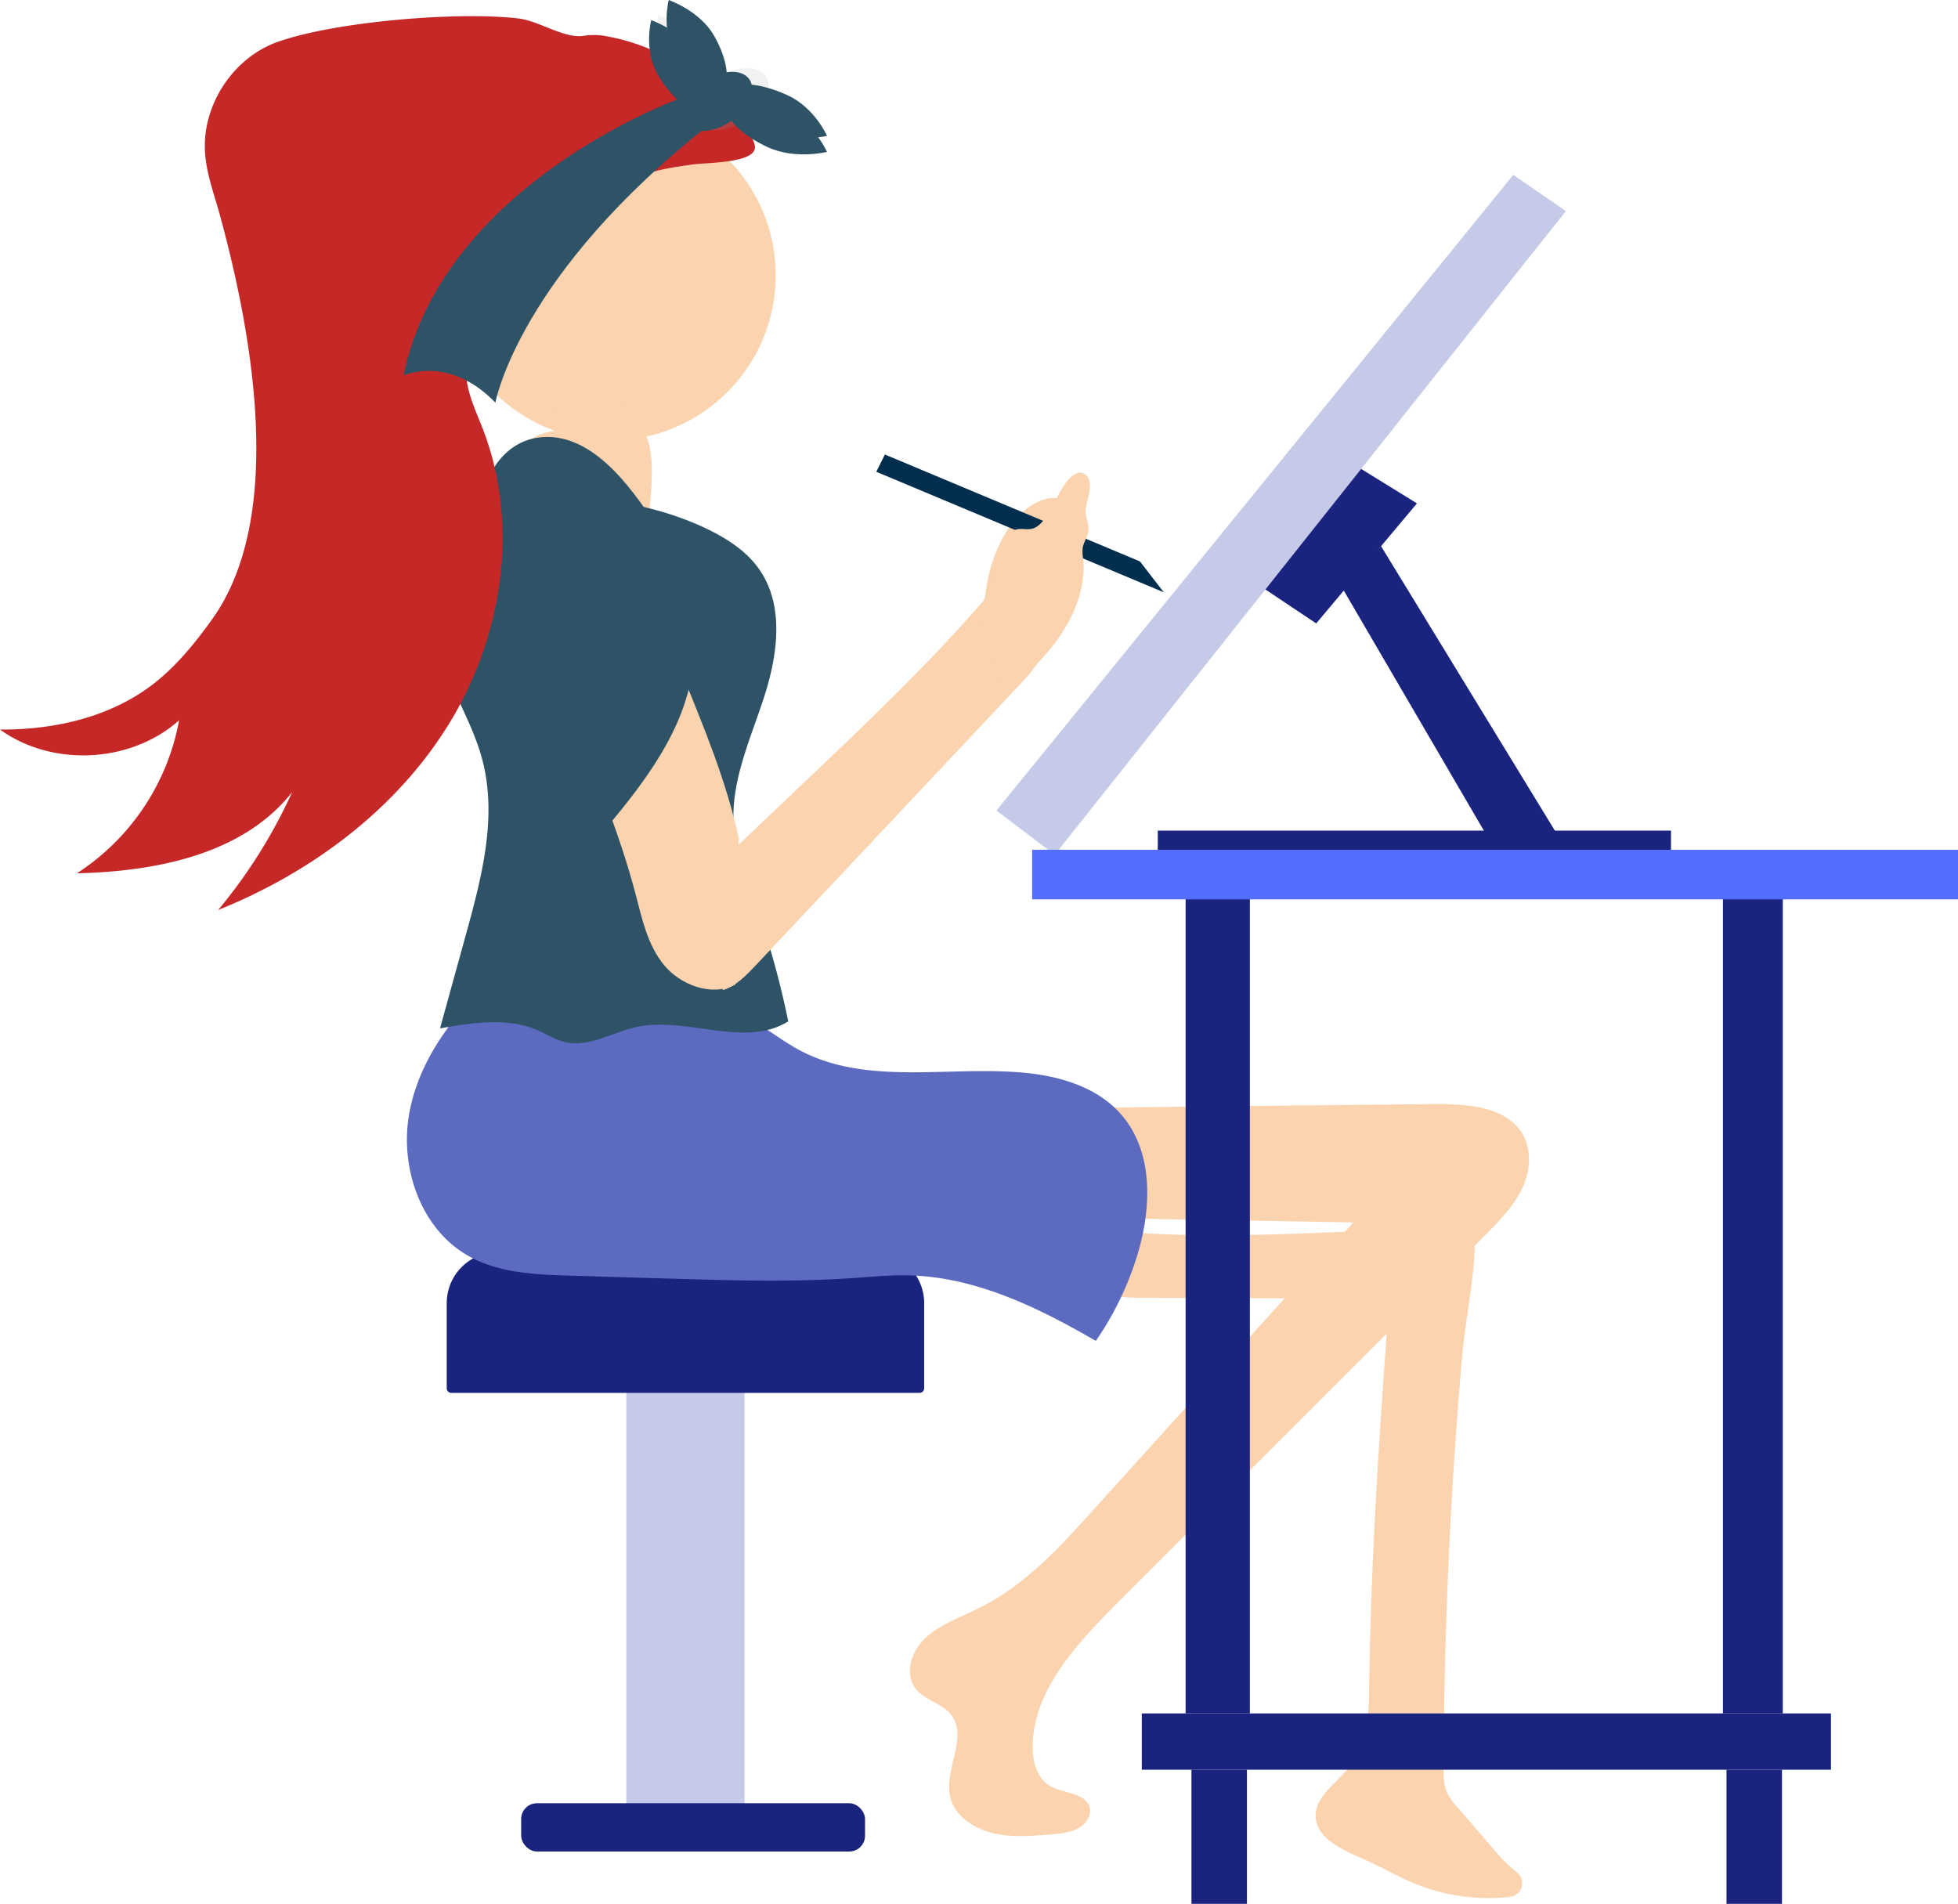 <svg id="faafb4ff-082b-46ab-a0a9-61131fdbbaa4" data-name="Layer 1" xmlns="http://www.w3.org/2000/svg" xmlns:xlink="http://www.w3.org/1999/xlink" width="747.16" height="726.47" viewBox="0 0 747.16 726.47"><defs><linearGradient id="b90f15a5-03d1-496b-a639-15fbfab09db5" x1="489.16" y1="128.69" x2="489.16" y2="92.59" gradientUnits="userSpaceOnUse"><stop offset="0" stop-color="gray" stop-opacity="0.25"/><stop offset="0.54" stop-color="gray" stop-opacity="0.12"/><stop offset="1" stop-color="gray" stop-opacity="0.1"/></linearGradient><linearGradient id="f42c5bf0-201d-4203-979a-b43ab78d96ab" x1="505.51" y1="136.32" x2="505.51" y2="112.73" gradientTransform="translate(151.33 -257.06) rotate(33.29)" xlink:href="#b90f15a5-03d1-496b-a639-15fbfab09db5"/></defs><title>designer girl</title><circle cx="233" cy="105.08" r="63" fill="#fbd3af"/><rect x="239" y="504.64" width="45.13" height="201.88" rx="13" fill="#c5cae9"/><path d="M190,477.77H333.16a19.5,19.5,0,0,1,19.5,19.5v32.48a1.75,1.75,0,0,1-1.75,1.75H172.22a1.75,1.75,0,0,1-1.75-1.75V497.27A19.5,19.5,0,0,1,190,477.77Z" fill="#1a237e"/><rect x="198.88" y="688.09" width="131.21" height="18.42" rx="6" fill="#1a237e"/><path d="M602.69,311.75c1.31-9.76,5.25-19.47,10.55-26s11.89-9.81,17.65-8.77A6.7,6.7,0,0,1,635,279.2a8.79,8.79,0,0,1,1.68,6.2,73.19,73.19,0,0,0-14.47,5.88,36.14,36.14,0,0,0-9.42,6.8,30.45,30.45,0,0,0-7.14,12.39,73.38,73.38,0,0,1-2.17,7.7c-.72,1.74-2.23,4-3.44,3.67a18.22,18.22,0,0,1,1.34-3.86A32.79,32.79,0,0,0,602.69,311.75Z" transform="translate(-226.42 -86.76)" fill="#fbd3af"/><path d="M777.31,761.84c0,3.07,0,6.25,1.33,9.08a23.15,23.15,0,0,0,3.65,5.12l14.31,16.62a61.64,61.64,0,0,0,8.63,8.53,5.25,5.25,0,0,1-2.6,9.38,74.33,74.33,0,0,1-35-4.51c-7.08-2.78-13.59-6.64-20.51-9.72-8-3.58-18-7.75-18.63-15.93-.62-8,8.23-13.42,13.3-19.94,6.67-8.56,7-19.84,7.09-30.37.75-54.89,4.83-109.7,8.91-164.47.29-3.8.62-7.77,2.77-11,5.73-8.68,28.06-11.19,28.59,1.54.65,15.74-3.45,32.74-4.82,48.48q-4.37,50-6,100.1Q777.37,733.28,777.31,761.84Z" transform="translate(-226.42 -86.76)" fill="#fbd3af"/><path d="M740.34,556.76c6.19-.26,12.47-.52,18.53.72s12,4.17,15.22,9,3.24,11.75-1.09,15.82L665.27,582c-5.93,0-12,0-17.61-1.67-8.42-2.42-18.41-11.45-12.53-20.22,4.33-6.45,15-3.64,21.75-3.15C684.65,559,712.55,557.92,740.34,556.76Z" transform="translate(-226.42 -86.76)" fill="#fbd3af"/><path d="M773.14,508.06c12.07-.13,26.12.62,33.08,9.67,4.87,6.35,4.48,15.13,1.16,22.27s-9.15,13-14.87,18.73L653,698.22c-16,16-33,34.34-32.51,56.06.12,5.32,1.76,11.2,6.67,14s12.82,2.5,14.86,7.53c1.27,3.15-.93,6.76-4,8.52s-6.91,2.11-10.55,2.41c-7.48.64-15.15,1.26-22.41-.54s-14.13-6.53-15.94-13.23c-2.92-10.81,7.43-23.84-.26-32.45-3.32-3.72-9.06-5-12.44-8.68-5.23-5.7-2.53-14.84,3.19-20.12s13.61-7.93,20.73-11.5c17.35-8.69,30.41-23,43-37l99.49-110-105-1.82c-3.54-.06-7.22-.16-10.36-1.66-7-3.36-8.33-12-7.46-19.23s3-14.81-.14-21.44c-.68-1.44,29.39.32,32.13.29l40.38-.45Z" transform="translate(-226.42 -86.76)" fill="#fbd3af"/><path d="M382.39,512.8c-3.22,20.29,4.9,43.14,22.8,53.22,11.68,6.57,25.67,7.13,39.07,7.52l38.47,1.14c23.19.68,46.43,1.36,69.58-.25,6.88-.48,13.77-1.16,20.67-1,25.54.51,49.47,12.16,71.59,25a116.83,116.83,0,0,0,14.09-27.48c7.19-19.71,9.15-44.1-5-59.59-9.27-10.13-23.51-14.14-37.19-15.33-28.63-2.47-59.54,5-84.89-8.5-4.4-2.35-8.47-5.27-12.67-8-25-16-51.84-40.67-81.49-38.66-15,1-25.55,20.55-35.25,32S384.78,497.8,382.39,512.8Z" transform="translate(-226.42 -86.76)" fill="#5c6bc0"/><path d="M463.85,238.72c3.8,4.84,7.7,9.86,9.87,16.44,3,9.17.53,24.63-.37,34.68-10.6-6.07-19.54-16.91-30.14-23-1.76-1-3.65-2.17-4.65-4.47-.93-2.15-.89-4.84-.83-7.36.18-6.58-1.67-41.47,2.61-44.07C444,208.76,460.68,234.59,463.85,238.72Z" transform="translate(-226.42 -86.76)" fill="#fbd3af"/><path d="M393,309.67c-3.37,11.37-.35,23.67,4.15,34.64s10.52,21.4,13.46,32.89c5.56,21.78-.45,44.66-6.44,66.33l-9.84,35.64c12.48-2.19,25.83-4.29,37.43.79,3.34,1.46,6.46,3.5,10,4.38,9.21,2.29,18.23-3.65,27.5-5.68,19.2-4.19,41.25,8.23,57.94-2.16A324.11,324.11,0,0,0,514.45,431c-3.36-9.35-7.18-18.72-8-28.62-1.38-16.94,6.15-33.13,11.43-49.29s8-35.17-1.75-49.09c-4-5.78-9.89-10.08-16.09-13.46C469.57,273.94,406.18,265.13,393,309.67Z" transform="translate(-226.42 -86.76)" fill="#2e5266"/><path d="M507,462.47c-9,4.74-21,.11-27.21-7.47s-8.29-17.3-10.7-26.55c-6.3-24.18-16.17-47.4-25.36-70.74-9.38-23.85-14.9-47.5-21.46-71.95-2.85-10.61-6.2-20.87,4.05-29.55,8.41-7.12,23.05-7.13,31,.43,6.7,6.39,7.8,16,9.3,24.73,7.41,43.24,32.61,82.42,41.7,125.39" transform="translate(-226.42 -86.76)" fill="#fbd3af"/><path d="M502.22,415c32.09-31.3,74.58-69.06,103-103.2,4.71,2.54,9.49,5.14,13.22,8.8s6.32,8.63,5.7,13.61c-.64,5.18-4.52,9.46-8.23,13.4L562.9,404l-48.2,51.23c-3.56,3.78-7.35,7.72-12.48,9.39" transform="translate(-226.42 -86.76)" fill="#fbd3af"/><polygon points="335.16 179.74 337.94 174.15 434.64 214.69 442.35 224.67 335.16 179.74" fill="#002e4e" stroke="#002e4e" stroke-miterlimit="10" stroke-width="1.12"/><path d="M624.74,337.23a67.24,67.24,0,0,0,11-16.27c3-6.44,4.8-14.36,4-21.07a14.62,14.62,0,0,1-.18-4c.36-2.28,1.85-4.16,2.17-6.44.34-2.45-.79-4.27-1-6.59-.25-3.53,1.76-7.51,1.59-11.08-.16-3.38-2.37-5.17-4.56-4.57s-4.3,3-6,5.81-3.12,5.95-4.78,8.8-3.65,5.46-5.84,6.4c-1.72.74-3.39.39-5.06.39a5.87,5.87,0,0,0-5,2.39c-2.43,3.24-2.48,8.68-3.82,13.13a55,55,0,0,1-3.77,8.32,20.88,20.88,0,0,0-2.49,8.93,17.49,17.49,0,0,0,1,5.08l3.75,12.19c1.07,3.45,2,9.38,3.68,11.94,1,1.5,1.76.21,3.3-1.16q2.06-1.83,4.07-3.79C619.52,343,622.16,340.19,624.74,337.23Z" transform="translate(-226.42 -86.76)" fill="#fbd3af"/><polygon points="380.24 309.28 577.47 66.72 597.53 80.54 402.47 326.17 380.24 309.28" fill="#c5cae9"/><polygon points="519.39 178.93 540.7 192.09 502.26 237.89 482.86 224.93 519.39 178.93" fill="#1a237e"/><polygon points="527 208.41 593.91 317.91 567.72 319.51 511.96 223.95 527 208.41" fill="#1a237e"/><rect x="441.8" y="316.95" width="195.84" height="9.21" fill="#1a237e"/><rect x="452.42" y="335.2" width="24.52" height="318.61" fill="#1a237e"/><rect x="657.46" y="335.2" width="22.84" height="318.61" fill="#1a237e"/><rect x="393.86" y="324.26" width="353.3" height="18.93" fill="#536dfe"/><rect x="435.7" y="653.81" width="262.98" height="21.49" fill="#1a237e"/><rect x="658.82" y="675.3" width="21.17" height="51.17" fill="#1a237e"/><rect x="454.65" y="675.3" width="21.17" height="51.17" fill="#1a237e"/><path d="M431.64,253.76c-14.56,2.08-22.68,17.71-21.3,31.18s9.4,25.45,15.71,37.68c14,27.16,20.15,57.09,26.15,86.63,16.59-19.4,33.73-39.93,38.08-64.28,3.65-20.41-2.53-41.45-14.2-58.87C467.06,272.64,451.85,250.87,431.64,253.76Z" transform="translate(-226.42 -86.76)" fill="#2e5266"/><path d="M458.57,100.73a25.76,25.76,0,0,0-9.13-.35c-7.47,1.35-17-5.54-25-6.54C401.53,91,354.27,95,332.51,102.7c-17.16,6-29.14,24.34-27.84,42.48.62,8.54,3.81,16.63,6,24.89,12.44,46,24.4,114.39-3.36,153.08-6.61,9.21-13.86,18.11-22.89,25-16.36,12.4-37.51,17.14-58,17,20,14.4,49.94,12.85,68.34-3.53a88.51,88.51,0,0,1-39,58.38c30.27-.7,63.45-7.22,82.16-31a199,199,0,0,1-28.25,45c35.9-14.43,68.54-38.78,88.59-71.87s26.38-75.28,12.51-111.41c-2.61-6.79-5.92-13.49-6.48-20.74-1.32-17,12.36-31,25-42.5l20.61-18.78c5.72-5.21,11.56-10.5,18.57-13.77s14.58-4.33,22.13-5.39c5.56-.78,22.44-.5,23.82-5.89,1.18-4.62-11-17.06-13.95-20.12A77.7,77.7,0,0,0,458.57,100.73Z" transform="translate(-226.42 -86.76)" fill="#c62828"/><path d="M480.36,114.19c5.81,9.86,14.08,16.18,18.45,14.11s3.21-11.74-2.61-21.6-18.46-14.11-18.46-14.11S474.54,104.33,480.36,114.19Z" transform="translate(-226.42 -86.76)" fill="url(#b90f15a5-03d1-496b-a639-15fbfab09db5)"/><ellipse cx="505.51" cy="124.53" rx="15.71" ry="9.63" transform="translate(-211.8 211.17) rotate(-33.29)" fill="url(#f42c5bf0-201d-4203-979a-b43ab78d96ab)"/><path d="M484.88,124.73s-89.45,32.4-104.49,105.33c0,0,17.24-8.08,35.07,10.34,0,0,8.69-48.9,82.23-106.53Z" transform="translate(-226.42 -86.76)" fill="#2e5266"/><path d="M477.36,115.12c5.43,9.44,13.14,15.49,17.22,13.51s3-11.24-2.44-20.68-17.21-13.51-17.21-13.51S471.94,105.68,477.36,115.12Z" transform="translate(-226.42 -86.76)" fill="#2e5266"/><path d="M484.05,107.44c5.43,9.44,13.13,15.49,17.22,13.51s3-11.24-2.44-20.68-17.22-13.51-17.22-13.51S478.62,98,484.05,107.44Z" transform="translate(-226.42 -86.76)" fill="#2e5266"/><path d="M526.93,123.09c-10.4-4.77-20.5-5.56-22.56-1.77s4.69,10.73,15.09,15.5S542,138.59,542,138.59,537.33,127.86,526.93,123.09Z" transform="translate(-226.42 -86.76)" fill="#2e5266"/><path d="M526.93,129.23c-10.4-4.77-20.5-5.56-22.56-1.77s4.69,10.74,15.09,15.5S542,144.73,542,144.73,537.33,134,526.93,129.23Z" transform="translate(-226.42 -86.76)" fill="#2e5266"/><ellipse cx="500.83" cy="125.01" rx="14.78" ry="9.14" transform="matrix(0.82, -0.57, 0.57, 0.82, -208.11, 221.65)" fill="#2e5266"/></svg>